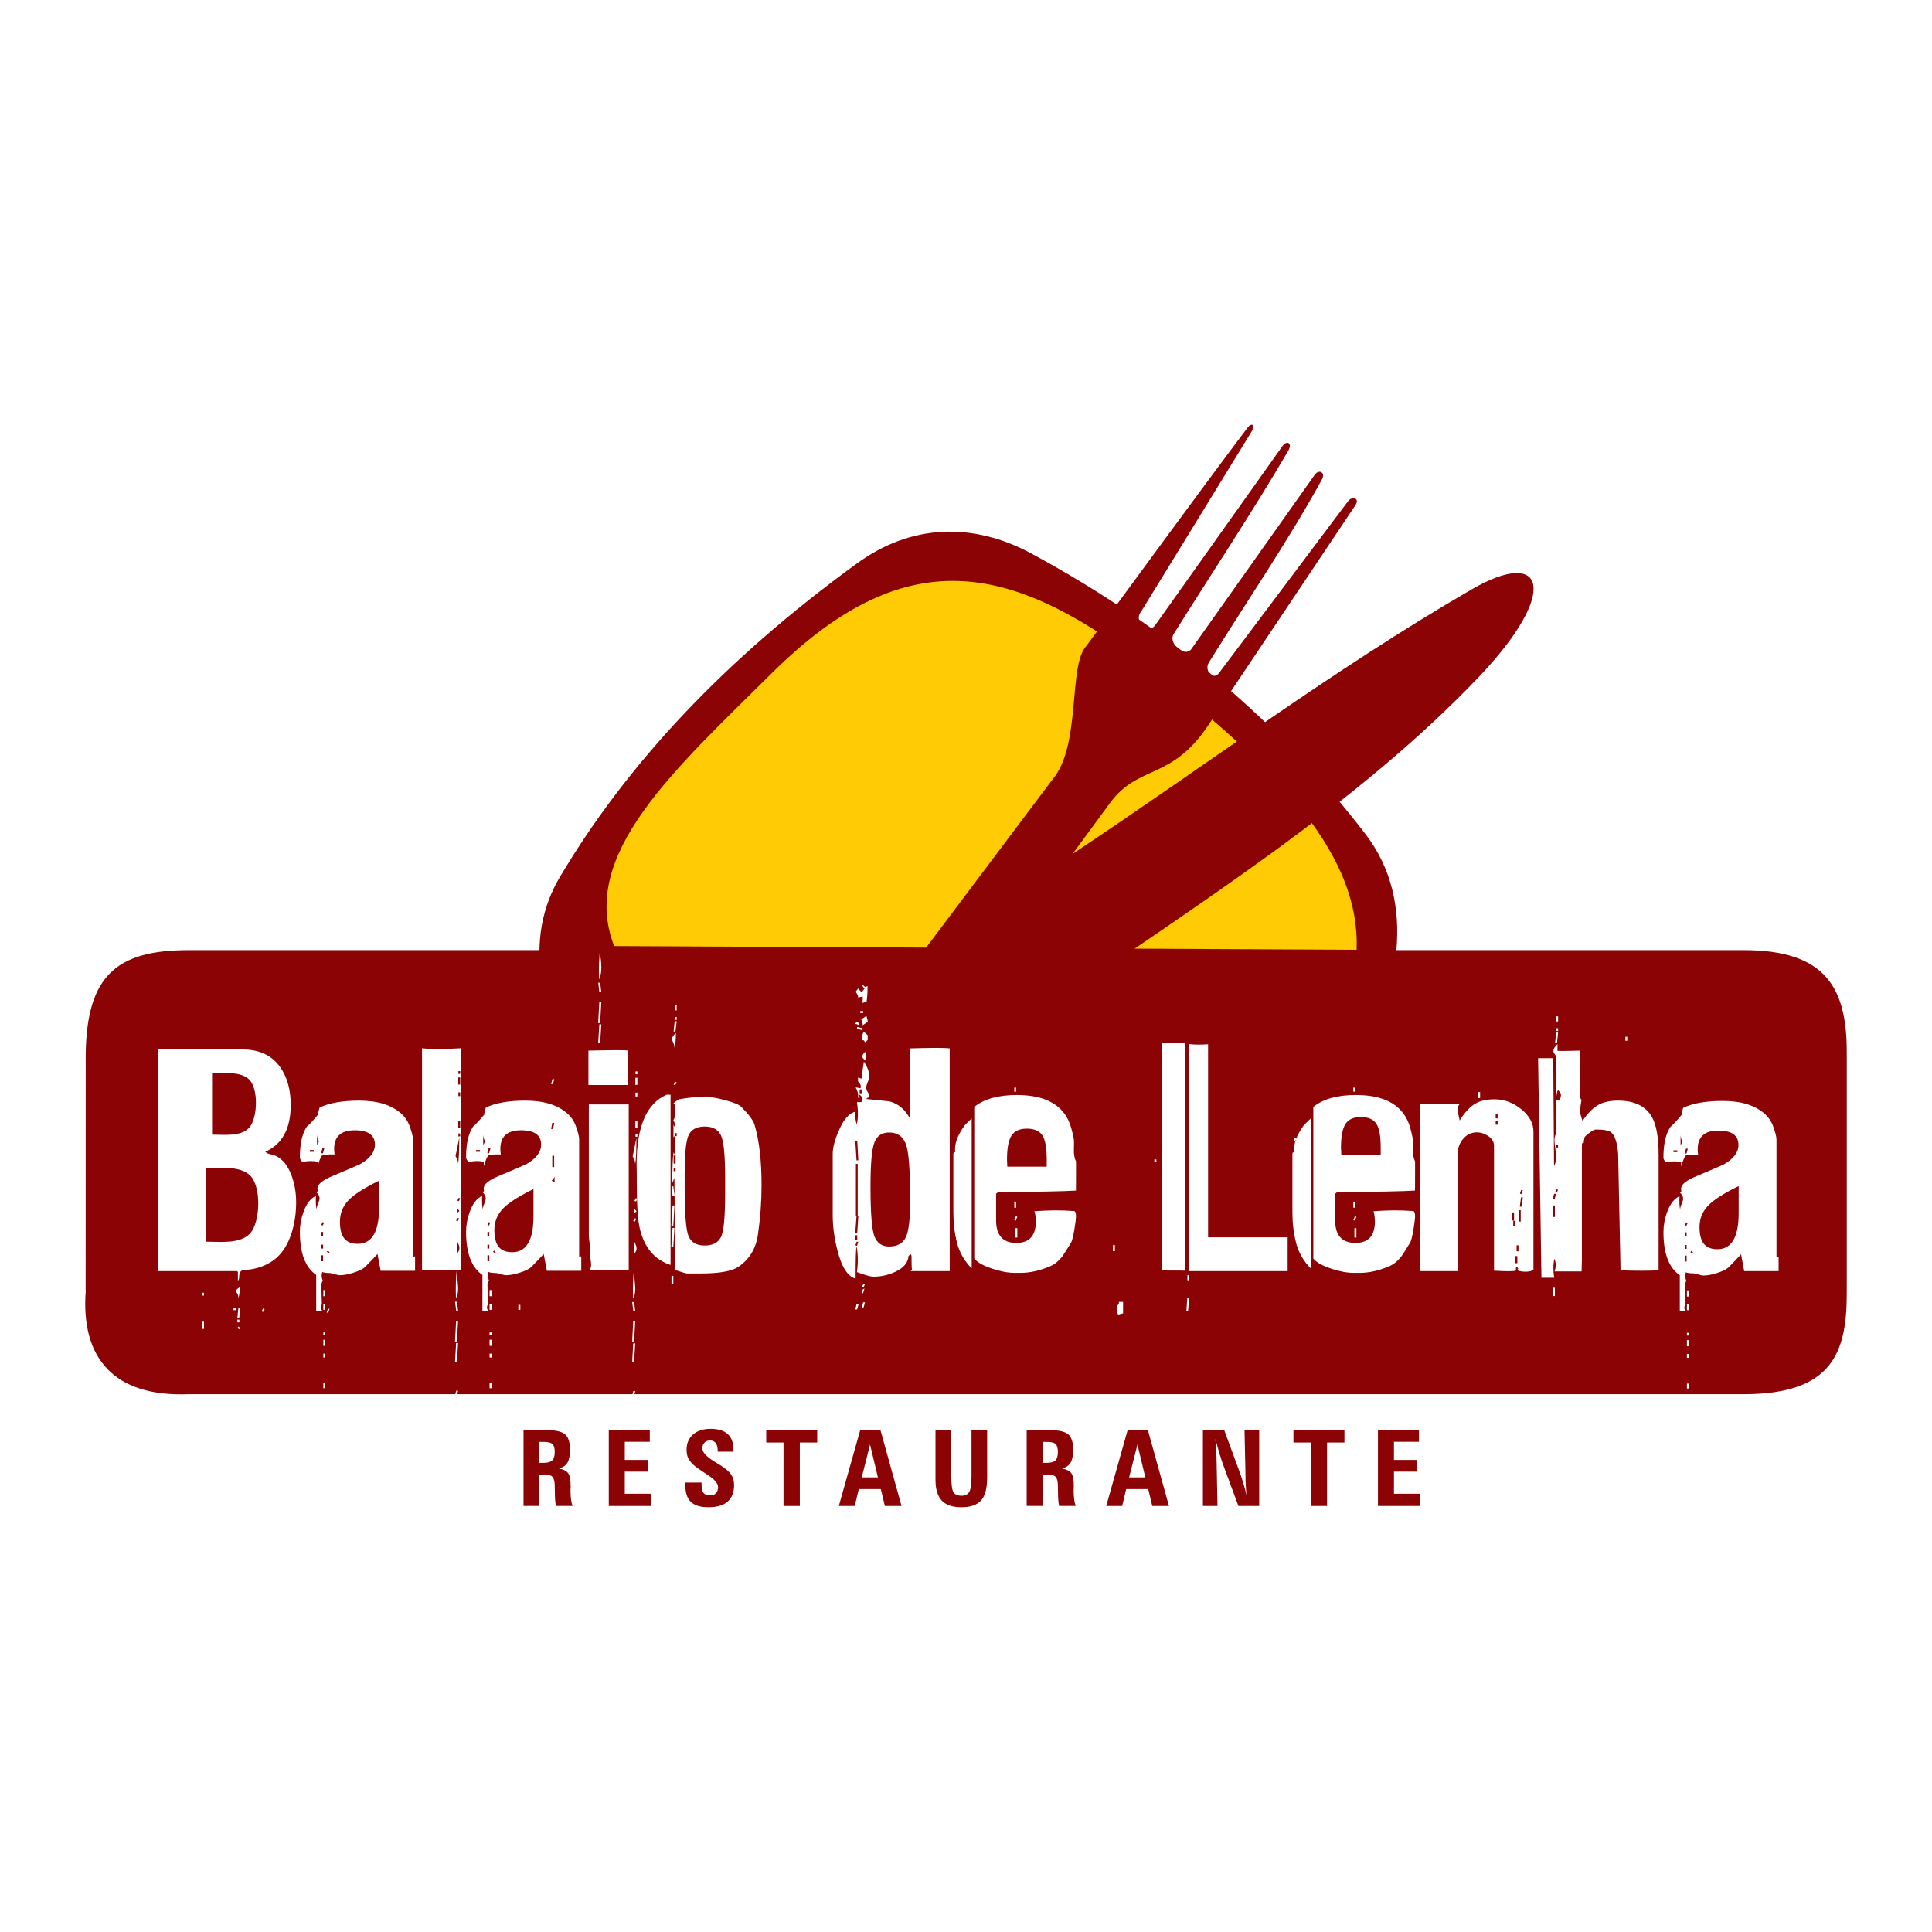 <?xml version="1.0" encoding="utf-8"?>
<!-- Generator: Adobe Illustrator 13.0.0, SVG Export Plug-In . SVG Version: 6.00 Build 14948)  -->
<!DOCTYPE svg PUBLIC "-//W3C//DTD SVG 1.0//EN" "http://www.w3.org/TR/2001/REC-SVG-20010904/DTD/svg10.dtd">
<svg version="1.0" id="Layer_1" xmlns="http://www.w3.org/2000/svg" xmlns:xlink="http://www.w3.org/1999/xlink" x="0px" y="0px"
	 width="192.756px" height="192.756px" viewBox="0 0 192.756 192.756" enable-background="new 0 0 192.756 192.756"
	 xml:space="preserve">
<g>
	<polygon fill-rule="evenodd" clip-rule="evenodd" fill="#FFFFFF" points="0,0 192.756,0 192.756,192.756 0,192.756 0,0 	"/>
	<path fill-rule="evenodd" clip-rule="evenodd" fill="#8B0304" d="M18.825,94.794h34.996c0.042-2.529,0.666-4.976,2.031-7.279
		c6.573-11.092,16.252-21.577,29.681-31.328c5.374-3.902,11.543-4.125,17.422-0.935c13.936,7.56,24.852,16.984,33.268,27.952
		c2.619,3.415,3.465,7.379,3.096,11.589h34.66c8.16,0.003,10.303,3.738,10.273,10.287v23.732
		c0.029,5.945-1.254,10.293-10.287,10.286h0.002H18.837h0.001c-7.448,0.299-10.785-3.572-10.286-10.286l-0.008,0.064l0.008-23.797
		C8.684,97.276,11.697,94.798,18.825,94.794L18.825,94.794z"/>
	<path fill-rule="evenodd" clip-rule="evenodd" fill="#FFCB05" d="M61.274,94.389c24.691,0.122,49.382,0.245,74.073,0.368
		c0.359-9.205-7.277-17.589-20.115-27.615C101.49,56.408,90.82,53.465,77.019,67.146C67.148,76.93,57.747,85.308,61.274,94.389
		L61.274,94.389z"/>
	<path fill-rule="evenodd" clip-rule="evenodd" fill="#8B0304" d="M54.48,142.678c0.929,0,1.558,0.14,1.891,0.421
		c0.331,0.279,0.498,0.789,0.498,1.524c0,0.582-0.084,1.017-0.254,1.304s-0.452,0.482-0.85,0.58c0.453,0.093,0.761,0.252,0.923,0.48
		c0.165,0.229,0.247,0.668,0.247,1.317c0,0.041-0.001,0.104-0.007,0.188c-0.005,0.087-0.008,0.15-0.008,0.192
		c0,0.345,0.017,0.641,0.048,0.89c0.034,0.248,0.085,0.473,0.153,0.675h-1.649c-0.072-0.247-0.11-0.747-0.117-1.499
		c-0.004-0.258-0.007-0.455-0.011-0.596c-0.011-0.377-0.081-0.641-0.21-0.795c-0.131-0.154-0.349-0.231-0.654-0.231h-0.662v3.121
		h-1.586v-7.572H54.48L54.48,142.678z M53.818,145.948h0.391c0.424,0,0.72-0.081,0.887-0.242c0.167-0.16,0.249-0.441,0.249-0.842
		c0-0.387-0.075-0.649-0.226-0.791c-0.151-0.143-0.444-0.214-0.88-0.214h-0.42V145.948L53.818,145.948z M60.738,150.25v-7.572h4.092
		v1.171h-2.496v1.807h2.296v1.165h-2.296v2.208h2.589v1.222H60.738L60.738,150.25z M68.382,147.915h1.612v0.199
		c0,0.391,0.067,0.668,0.198,0.834s0.35,0.248,0.659,0.248c0.244,0,0.435-0.072,0.577-0.223c0.142-0.148,0.213-0.352,0.213-0.607
		c0-0.359-0.336-0.759-1.007-1.197l-0.096-0.061c-0.353-0.23-0.635-0.418-0.845-0.564c-0.21-0.147-0.366-0.27-0.47-0.365
		c-0.277-0.254-0.468-0.492-0.569-0.716c-0.104-0.226-0.154-0.502-0.154-0.829c0-0.635,0.217-1.139,0.65-1.516
		c0.433-0.377,1.015-0.564,1.748-0.564c0.757,0,1.326,0.175,1.707,0.523c0.382,0.35,0.573,0.868,0.573,1.557v0.199H71.61v-0.04
		c0-0.357-0.065-0.625-0.192-0.805c-0.128-0.181-0.321-0.27-0.577-0.27c-0.233,0-0.418,0.069-0.557,0.21
		c-0.139,0.141-0.208,0.332-0.208,0.57c0,0.408,0.438,0.872,1.314,1.393c0.226,0.137,0.401,0.244,0.524,0.322
		c0.497,0.316,0.841,0.617,1.036,0.906c0.193,0.289,0.289,0.635,0.289,1.035c0,0.735-0.216,1.291-0.646,1.664
		c-0.431,0.373-1.069,0.559-1.915,0.559c-0.794,0-1.376-0.178-1.747-0.531c-0.372-0.354-0.558-0.908-0.558-1.666
		c0-0.026,0.002-0.07,0.005-0.128S68.382,147.949,68.382,147.915L68.382,147.915z M78.171,150.25v-6.329h-1.725v-1.243h5.087v1.243
		h-1.734v6.329H78.171L78.171,150.25z M85.975,147.4h1.615l-0.785-3.28L85.975,147.4L85.975,147.4z M88.284,150.25l-0.405-1.685
		h-2.198l-0.402,1.685h-1.59l2.136-7.572h2.017l2.104,7.572H88.284L88.284,150.25z M98.488,142.678v4.743
		c0,1.061-0.199,1.82-0.601,2.273c-0.399,0.456-1.058,0.684-1.975,0.684c-0.884,0-1.534-0.223-1.953-0.668
		c-0.417-0.445-0.625-1.134-0.625-2.067v-4.965h1.575v4.553c0,0.868,0.074,1.416,0.221,1.649c0.148,0.232,0.414,0.349,0.801,0.349
		c0.374,0,0.632-0.13,0.778-0.391c0.146-0.26,0.218-0.796,0.218-1.607v-4.553H98.488L98.488,142.678z M104.68,142.678
		c0.93,0,1.557,0.14,1.891,0.421c0.332,0.279,0.498,0.789,0.498,1.524c0,0.582-0.084,1.017-0.254,1.304s-0.453,0.482-0.85,0.58
		c0.451,0.093,0.76,0.252,0.924,0.48s0.246,0.668,0.246,1.317c0,0.041-0.002,0.104-0.008,0.188c-0.004,0.087-0.008,0.15-0.008,0.192
		c0,0.345,0.018,0.641,0.049,0.89c0.033,0.248,0.084,0.473,0.152,0.675h-1.648c-0.072-0.247-0.111-0.747-0.117-1.499
		c-0.004-0.258-0.008-0.455-0.012-0.596c-0.01-0.377-0.08-0.641-0.209-0.795c-0.133-0.154-0.35-0.231-0.654-0.231h-0.662v3.121
		h-1.586v-7.572H104.68L104.68,142.678z M104.018,145.948h0.391c0.424,0,0.721-0.081,0.887-0.242
		c0.166-0.16,0.248-0.441,0.248-0.842c0-0.387-0.074-0.649-0.225-0.791c-0.15-0.143-0.443-0.214-0.881-0.214h-0.42V145.948
		L104.018,145.948z M112.652,147.4h1.617l-0.785-3.28L112.652,147.4L112.652,147.4z M114.963,150.25l-0.404-1.685h-2.197
		l-0.402,1.685h-1.592l2.137-7.572h2.018l2.105,7.572H114.963L114.963,150.25z M120.014,150.25v-7.572h2.125l1.447,3.933
		c0.17,0.459,0.324,0.906,0.455,1.343s0.242,0.865,0.336,1.286c-0.037-0.326-0.066-0.668-0.088-1.029
		c-0.02-0.362-0.029-0.752-0.029-1.168l-0.094-4.364h1.465v7.572h-2.076l-1.533-4.143c-0.113-0.312-0.234-0.686-0.363-1.12
		c-0.133-0.435-0.266-0.913-0.402-1.437c0.037,0.478,0.066,0.9,0.088,1.263c0.02,0.363,0.031,0.67,0.035,0.924l0.088,4.513H120.014
		L120.014,150.25z M130.773,150.25v-6.329h-1.725v-1.243h5.088v1.243H132.4v6.329H130.773L130.773,150.25z M137.479,150.25v-7.572
		h4.092v1.171h-2.496v1.807h2.297v1.165h-2.297v2.208h2.588v1.222H137.479L137.479,150.25z"/>
	<path fill-rule="evenodd" clip-rule="evenodd" fill="#8B0304" d="M76.677,109.236c11.772-6.206,18.066-16.746,30.145-23.917
		c13.338-8.84,26.168-18.502,40.014-26.521c7.336-4.247,8.811,0.237,0.693,8.755c-12.211,12.817-28.201,22.756-44.195,33.856
		c-4.316,2.996-9.664,5.719-15.97,7.553c-2.221,1.756-4.441,3.512-6.663,5.268C80.701,114.229,76.863,109.458,76.677,109.236
		L76.677,109.236z"/>
	<path fill-rule="evenodd" clip-rule="evenodd" fill="#8B0304" d="M88.435,99.817c5.525-7.352,11.051-14.703,16.577-22.055
		c2.891-3.388,1.525-11.343,3.375-13.321c5.365-7.265,10.668-14.578,16.1-21.795c0.371-0.494,0.795-0.256,0.449,0.306l-7.18,11.702
		c-1.299,2.114-2.596,4.23-3.895,6.344c-0.873,1.094,0.797,2.299,1.408,1.352l12.666-17.821c0.479-0.673,1.029-0.301,0.6,0.433
		c-3.646,6.234-7.658,12.248-11.488,18.372c-0.416,0.926,1.117,2.254,1.789,1.456l12.328-17.411c0.432-0.608,1.123-0.26,0.715,0.48
		c-3.451,6.271-7.523,12.178-11.285,18.267c-0.469,0.803,0.471,1.795,1.033,1.013l12.902-17.177c0.32-0.425,1.221-0.337,0.676,0.478
		l-14.691,21.968c-3.658,5.469-6.926,3.842-9.766,7.704c-2.877,3.915-11.51,15.659-17.266,23.487
		C91.8,102.339,90.118,101.077,88.435,99.817L88.435,99.817z"/>
	<path fill-rule="evenodd" clip-rule="evenodd" fill="#FFFFFF" d="M29.548,119.977c0,0.784-0.083,1.552-0.253,2.311
		c-0.408,1.743-1.172,2.958-2.303,3.646c-0.774,0.472-1.663,0.733-2.659,0.778c-0.315,0.02-0.47,0.246-0.47,0.678
		c0,0.176-0.041,0.311-0.124,0.396v-0.898l-0.103-0.07h-7.869v-22.114h8.441c1.704,0,2.969,0.613,3.8,1.839
		c0.661,0.969,0.997,2.205,0.997,3.706c0,2.366-0.847,3.917-2.54,4.666c0.129,0.115,0.289,0.196,0.479,0.236
		c0.939,0.165,1.637,0.834,2.091,1.999C29.378,118.003,29.548,118.942,29.548,119.977L29.548,119.977z M26.404,130.614l-0.15,0.276
		l-0.155-0.056l0.139-0.281L26.404,130.614L26.404,130.614z M23.926,128.45c0,0.451-0.057,0.833-0.17,1.149
		c0.072-0.245-0.01-0.507-0.243-0.783c0-0.045,0.057-0.12,0.17-0.222C23.792,128.5,23.874,128.45,23.926,128.45L23.926,128.45z
		 M23.982,130.479l-0.119,1.029h-0.181l0.104-1.029H23.982L23.982,130.479z M23.59,130.715h-0.29v-0.191h0.29V130.715L23.59,130.715
		z M23.879,131.935h-0.196v-0.275h0.196V131.935L23.879,131.935z M23.967,132.527l-0.119,0.101l-0.149-0.16l0.104-0.121
		L23.967,132.527L23.967,132.527z M20.353,129.258h-0.181v-0.276h0.181V129.258L20.353,129.258z M20.353,132.583h-0.196v-0.719
		h0.196V132.583L20.353,132.583z M21.157,113.201c1.141,0,2.887,0.225,3.707-0.692c0.854-0.955,0.944-3.89-0.01-4.816
		c-0.847-0.824-2.573-0.613-3.696-0.613V113.201L21.157,113.201z M20.514,123.881c1.37,0,3.465,0.269,4.448-0.833
		c1.023-1.145,1.132-4.665-0.013-5.778c-1.016-0.989-3.087-0.735-4.436-0.735V123.881L20.514,123.881z M32.877,130.584l-0.135,0.412
		l-0.154-0.061l0.14-0.352H32.877L32.877,130.584z M41.412,126.787h-3.433c-0.067-0.382-0.175-0.944-0.315-1.678
		c-0.263,0.297-0.692,0.739-1.286,1.341c-0.222,0.187-0.594,0.362-1.116,0.527c-0.516,0.166-0.975,0.252-1.383,0.252
		c-0.078,0-0.243-0.035-0.496-0.111c-0.253-0.074-0.414-0.109-0.486-0.109c-0.341,0-0.589-0.035-0.743-0.105
		c-0.098,0.266-0.083,0.552,0.046,0.854c-0.01,0-0.062,0.125-0.149,0.371c0.01,0.457,0.031,1.13,0.062,2.014
		c-0.113,0.137-0.139,0.302-0.077,0.488l0.134,0.16h-0.62v-3.591c-1.089-0.743-1.631-2.18-1.631-4.294
		c0-0.668,0.118-1.331,0.361-1.989c0.294-0.823,0.707-1.356,1.239-1.603c-0.026,0.629-0.005,1.085,0.078,1.366
		c-0.021-0.136,0.021-0.326,0.129-0.573c0.104-0.245,0.16-0.426,0.16-0.541c0-0.217-0.114-0.428-0.336-0.633
		c0.031,0,0.088-0.035,0.166-0.105c-0.026-0.091-0.042-0.171-0.042-0.252c0-0.412,0.491-0.823,1.481-1.235
		c1.725-0.723,2.644-1.12,2.768-1.19c0.986-0.557,1.482-1.21,1.482-1.958c0-0.949-0.671-1.427-2.013-1.427
		c-1.368,0-2.055,0.623-2.055,1.868c0,0.166,0.016,0.347,0.047,0.542c-0.243-0.014-0.646-0.004-1.214,0.046
		c-0.18,0.235-0.34,0.612-0.479,1.136v-0.442c-0.434-0.111-0.94-0.105-1.513,0.015c-0.176-0.166-0.258-0.326-0.258-0.473
		c0-1.34,0.232-2.365,0.696-3.059c0.289-0.246,0.661-0.643,1.115-1.194c0.011-0.177,0.062-0.412,0.155-0.703
		c0.965-0.462,2.282-0.694,3.944-0.694c1.859,0,3.269,0.442,4.239,1.326c0.34,0.312,0.599,0.693,0.77,1.131
		c0.243,0.658,0.361,1.12,0.361,1.386v11.652c0,0.091,0.036,0.11,0.109,0.065c0.072-0.045,0.103-0.021,0.103,0.064V126.787
		L41.412,126.787z M31.824,113.81c-0.093-0.04-0.155-0.231-0.196-0.573v1.045c0.01-0.06,0.046-0.146,0.113-0.251
		C31.809,113.92,31.834,113.85,31.824,113.81L31.824,113.81z M32.356,114.573H32.17l-0.134,0.486h0.181L32.356,114.573
		L32.356,114.573z M31.308,114.914v-0.175h-0.393v0.175H31.308L31.308,114.914z M32.34,121.991l-0.154-0.061l-0.135,0.281
		l0.149,0.061L32.34,121.991L32.34,121.991z M32.232,123.302v-0.387h-0.181v0.387H32.232L32.232,123.302z M32.882,124.934
		l-0.166-0.16l-0.108,0.101l0.155,0.16L32.882,124.934L32.882,124.934z M32.232,124.567v-0.387h-0.181v0.387H32.232L32.232,124.567z
		 M32.232,125.833v-0.593h-0.181v0.593H32.232L32.232,125.833z M32.459,129.319h-0.196v-0.604h0.196V129.319L32.459,129.319z
		 M32.459,130.685h-0.196v-0.588h0.196V130.685L32.459,130.685z M32.459,133.216h-0.196v-0.276h0.196V133.216L32.459,133.216z
		 M32.459,134.275h-0.196v-0.603h0.196V134.275L32.459,134.275z M32.459,135.44h-0.196v-0.387h0.196V135.44L32.459,135.44z
		 M32.459,138.499h-0.196v-0.486h0.196V138.499L32.459,138.499z M37.819,117.799c-1.523,0.743-2.554,1.413-3.093,1.999
		c-0.541,0.589-0.811,1.285-0.811,2.09c0,0.758,0.146,1.314,0.434,1.672c0.286,0.355,0.738,0.537,1.353,0.537
		c0.708,0,1.232-0.302,1.585-0.899c0.354-0.599,0.532-1.496,0.532-2.691V117.799L37.819,117.799z M45.915,107.145h-0.181v-0.281
		h0.181V107.145L45.915,107.145z M45.915,108.204h-0.196v-0.708h0.196V108.204L45.915,108.204z M45.915,109.364h-0.181v-0.382h0.181
		V109.364L45.915,109.364z M45.915,112.528h-0.196v-0.708h0.196V112.528L45.915,112.528z M45.915,113.383h-0.181v-0.297h0.181
		V113.383L45.915,113.383z M45.822,113.497c0,1.231-0.036,2.105-0.119,2.637c0-0.215-0.042-0.406-0.129-0.566
		c-0.088-0.161-0.129-0.231-0.129-0.211C45.445,115.366,45.574,114.748,45.822,113.497L45.822,113.497z M45.915,119.565
		l-0.134,0.275l-0.155-0.06l0.139-0.276L45.915,119.565L45.915,119.565z M45.822,120.856c-0.139,0.05-0.217,0.15-0.227,0.296v-0.573
		C45.771,120.716,45.843,120.811,45.822,120.856L45.822,120.856z M45.812,121.563l-0.155,0.297l-0.149-0.075l0.134-0.267
		L45.812,121.563L45.812,121.563z M45.719,124.903c-0.042,0.041-0.083,0.105-0.124,0.206v-1.326c0.01,0.04,0.057,0.142,0.129,0.302
		c0.077,0.166,0.113,0.302,0.113,0.422C45.837,124.644,45.801,124.778,45.719,124.903L45.719,124.903z M45.61,127.274
		c0.031,0.382,0.062,0.764,0.093,1.145c0.021,0.453-0.052,0.824-0.212,1.12c-0.041-1.13-0.005-2.145,0.104-3.048
		C45.605,126.501,45.61,126.763,45.61,127.274L45.61,127.274z M45.704,130.79h-0.181l-0.124-0.914h0.196L45.704,130.79
		L45.704,130.79z M45.704,131.774l-0.119,2.074h-0.186l0.108-2.074H45.704L45.704,131.774z M45.704,133.999l-0.119,1.869h-0.186
		l0.108-1.869H45.704L45.704,133.999z M45.704,138.751l-0.119,0.486h-0.202l0.14-0.486H45.704L45.704,138.751z M46.008,126.757
		h-3.903v-22.174c0.867,0.105,2.168,0.105,3.903,0V126.757L46.008,126.757z M63.588,107.176h-0.181v-0.281h0.181V107.176
		L63.588,107.176z M63.588,108.235h-0.196v-0.708h0.196V108.235L63.588,108.235z M63.588,109.396h-0.181v-0.381h0.181V109.396
		L63.588,109.396z M63.588,112.56h-0.196v-0.708h0.196V112.56L63.588,112.56z M63.588,113.413h-0.181v-0.295h0.181V113.413
		L63.588,113.413z M63.495,113.529c0,1.23-0.036,2.104-0.119,2.637c0-0.216-0.042-0.407-0.129-0.567
		c-0.087-0.161-0.129-0.231-0.129-0.211C63.118,115.397,63.247,114.78,63.495,113.529L63.495,113.529z M63.588,119.597l-0.134,0.275
		l-0.155-0.06l0.14-0.276L63.588,119.597L63.588,119.597z M63.495,120.888c-0.139,0.05-0.217,0.15-0.227,0.296v-0.573
		C63.443,120.747,63.516,120.842,63.495,120.888L63.495,120.888z M63.485,121.595l-0.155,0.297l-0.15-0.075l0.134-0.266
		L63.485,121.595L63.485,121.595z M63.392,124.935c-0.042,0.041-0.083,0.105-0.124,0.207v-1.326c0.01,0.04,0.057,0.141,0.129,0.301
		c0.077,0.166,0.113,0.302,0.113,0.423C63.51,124.674,63.474,124.81,63.392,124.935L63.392,124.935z M63.283,127.306
		c0.031,0.382,0.062,0.764,0.093,1.145c0.021,0.453-0.052,0.824-0.212,1.121c-0.041-1.131-0.005-2.145,0.104-3.049
		C63.278,126.532,63.283,126.794,63.283,127.306L63.283,127.306z M63.376,130.821h-0.181l-0.124-0.914h0.196L63.376,130.821
		L63.376,130.821z M63.376,131.806l-0.119,2.074h-0.186l0.108-2.074H63.376L63.376,131.806z M63.376,134.03l-0.119,1.869h-0.186
		l0.108-1.869H63.376L63.376,134.03z M63.376,138.782l-0.119,0.487h-0.201l0.139-0.487H63.376L63.376,138.782z M67.512,100.803
		H67.31v-0.497h0.202V100.803L67.512,100.803z M67.512,101.762H67.31v-0.296h0.202V101.762L67.512,101.762z M67.512,101.893
		l-0.124,1.028h-0.18l0.103-1.028H67.512L67.512,101.893z M67.434,103.058c0,0.628-0.046,1.12-0.134,1.481
		c0-0.216-0.092-0.481-0.273-0.809C67.027,103.534,67.161,103.309,67.434,103.058L67.434,103.058z M67.512,107.984l-0.155,0.281
		l-0.149-0.06l0.134-0.281L67.512,107.984L67.512,107.984z M75.979,118.24c0,1.638-0.119,3.285-0.362,4.942
		c-0.201,1.396-0.851,2.466-1.951,3.209c-0.656,0.442-1.905,0.663-3.753,0.663h-1.389c-0.072,0-0.454-0.116-1.151-0.342
		l-0.088-9.222c-0.031,0.106-0.104,0.287-0.212,0.543c0-1.4,0.037-2.431,0.119-3.088c0,0.074,0.03,0.15,0.093,0.221
		c0.108-0.618,0.113-1.221,0.015-1.813c-0.072,0.04-0.108,0.095-0.108,0.166v-1.387c0,0.11,0.036,0.196,0.108,0.267
		c0.078-0.136,0.037-0.357-0.124-0.663c0.124-0.091,0.165-0.307,0.134-0.663c0-0.03,0.016-0.135,0.047-0.321
		s0.036-0.326,0.016-0.411c-0.031-0.141-0.104-0.207-0.227-0.207c0.124-0.141,0.32-0.291,0.588-0.457
		c0.919-0.166,1.812-0.25,2.68-0.25c0.434,0,1.063,0.109,1.89,0.326c0.888,0.23,1.445,0.461,1.667,0.688
		c0.754,0.769,1.193,1.361,1.311,1.783C75.747,113.78,75.979,115.79,75.979,118.24L75.979,118.24z M67.3,119.284h-0.202
		l-0.103-0.928h0.181L67.3,119.284L67.3,119.284z M66.902,126.2c-1.59-0.512-2.617-1.717-3.067-3.62
		c-0.201-0.845-0.305-2.396-0.305-4.661c0-0.16,0-0.428,0-0.813c-0.01-0.392-0.015-0.698-0.015-0.925
		c0-3.797,1.001-6.117,3.01-6.961h0.377V126.2L66.902,126.2z M67.285,120.27l-0.108,2.089H66.98l0.118-2.089H67.285L67.285,120.27z
		 M67.285,122.509l-0.108,1.885H66.98l0.118-1.885H67.285L67.285,122.509z M67.176,128.099h-0.181v-0.809h0.181V128.099
		L67.176,128.099z M67.512,113.339v-0.291H67.31v0.291H67.512L67.512,113.339z M67.403,116.091v-0.809h-0.196v0.809H67.403
		L67.403,116.091z M67.403,116.844v-0.281h-0.196v0.281H67.403L67.403,116.844z M68.309,118.143v0.397
		c0,2.642,0.134,4.254,0.408,4.842c0.274,0.587,0.795,0.883,1.575,0.883c0.806,0,1.348-0.275,1.632-0.833
		c0.284-0.553,0.423-1.989,0.423-4.314v-0.693v-0.969c0-2.23-0.145-3.626-0.429-4.204c-0.289-0.572-0.821-0.858-1.595-0.858
		c-0.77,0-1.296,0.261-1.585,0.788c-0.283,0.522-0.428,1.788-0.428,3.787V118.143L68.309,118.143z M57.994,126.787h-3.433
		c-0.067-0.382-0.176-0.944-0.315-1.678c-0.263,0.297-0.692,0.739-1.286,1.341c-0.222,0.187-0.593,0.362-1.115,0.527
		c-0.516,0.166-0.976,0.252-1.383,0.252c-0.078,0-0.243-0.035-0.496-0.111c-0.253-0.074-0.414-0.109-0.485-0.109
		c-0.341,0-0.589-0.035-0.744-0.105c-0.098,0.266-0.083,0.552,0.047,0.854c-0.011,0-0.062,0.125-0.15,0.371
		c0.01,0.457,0.031,1.13,0.062,2.014c-0.113,0.137-0.139,0.302-0.078,0.488l0.135,0.16h-0.62v-3.591
		c-1.089-0.743-1.631-2.18-1.631-4.294c0-0.668,0.119-1.331,0.361-1.989c0.294-0.823,0.707-1.356,1.239-1.603
		c-0.026,0.629-0.005,1.085,0.077,1.366c-0.021-0.136,0.021-0.326,0.129-0.573c0.104-0.245,0.16-0.426,0.16-0.541
		c0-0.217-0.114-0.428-0.336-0.633c0.031,0,0.088-0.035,0.166-0.105c-0.025-0.091-0.042-0.171-0.042-0.252
		c0-0.412,0.491-0.823,1.482-1.235c1.725-0.723,2.644-1.12,2.768-1.19c0.986-0.557,1.482-1.21,1.482-1.958
		c0-0.949-0.671-1.427-2.014-1.427c-1.368,0-2.055,0.623-2.055,1.868c0,0.166,0.016,0.347,0.047,0.542
		c-0.243-0.014-0.646-0.004-1.213,0.046c-0.181,0.235-0.341,0.612-0.48,1.136v-0.442c-0.434-0.111-0.94-0.105-1.513,0.015
		c-0.176-0.166-0.258-0.326-0.258-0.473c0-1.34,0.232-2.365,0.696-3.059c0.29-0.246,0.661-0.643,1.115-1.194
		c0.011-0.177,0.062-0.412,0.155-0.703c0.965-0.462,2.282-0.694,3.944-0.694c1.859,0,3.269,0.442,4.239,1.326
		c0.34,0.312,0.599,0.693,0.769,1.131c0.243,0.658,0.361,1.12,0.361,1.386v11.652c0,0.091,0.037,0.11,0.109,0.065
		c0.072-0.045,0.103-0.021,0.103,0.064V126.787L57.994,126.787z M55.299,107.671l-0.135,0.488h-0.18l0.134-0.488H55.299
		L55.299,107.671z M55.299,112.032l-0.119,0.602h-0.196l0.119-0.602H55.299L55.299,112.032z M55.289,116.44h-0.186v-1.129h0.186
		V116.44L55.289,116.44z M55.33,117.942c-0.056-0.01-0.154-0.055-0.284-0.145c0.17-0.176,0.264-0.322,0.284-0.428V117.942
		L55.33,117.942z M51.913,130.685h-0.197v-0.497h0.197V130.685L51.913,130.685z M48.406,113.81c-0.093-0.04-0.155-0.231-0.196-0.573
		v1.045c0.01-0.06,0.046-0.146,0.114-0.251C48.391,113.92,48.417,113.85,48.406,113.81L48.406,113.81z M48.938,114.573h-0.186
		l-0.135,0.486h0.181L48.938,114.573L48.938,114.573z M47.89,114.914v-0.175h-0.392v0.175H47.89L47.89,114.914z M48.922,121.991
		l-0.154-0.061l-0.135,0.281l0.15,0.061L48.922,121.991L48.922,121.991z M48.814,123.302v-0.387h-0.181v0.387H48.814L48.814,123.302
		z M49.464,124.934l-0.165-0.16l-0.108,0.101l0.155,0.16L49.464,124.934L49.464,124.934z M48.814,124.567v-0.387h-0.181v0.387
		H48.814L48.814,124.567z M48.814,125.833v-0.593h-0.181v0.593H48.814L48.814,125.833z M49.041,129.319h-0.196v-0.604h0.196V129.319
		L49.041,129.319z M49.041,130.685h-0.196v-0.588h0.196V130.685L49.041,130.685z M49.041,133.216h-0.196v-0.276h0.196V133.216
		L49.041,133.216z M49.041,134.275h-0.196v-0.603h0.196V134.275L49.041,134.275z M49.041,135.44h-0.196v-0.387h0.196V135.44
		L49.041,135.44z M49.041,138.499h-0.196v-0.486h0.196V138.499L49.041,138.499z M53.225,118.635
		c-1.523,0.743-2.556,1.411-3.092,1.999c-0.542,0.588-0.811,1.286-0.811,2.09c0,0.758,0.144,1.315,0.433,1.672
		c0.284,0.357,0.739,0.537,1.354,0.537c0.707,0,1.233-0.301,1.585-0.898c0.356-0.598,0.531-1.497,0.531-2.692V118.635
		L53.225,118.635z M59.9,95.419c0.165,1.019,0.119,1.787-0.134,2.295c-0.031-1.155,0.005-2.185,0.109-3.089
		C59.875,94.821,59.885,95.087,59.9,95.419L59.9,95.419z M59.993,98.979h-0.196l-0.108-0.93h0.186L59.993,98.979L59.993,98.979z
		 M59.993,99.964l-0.119,2.104h-0.196l0.119-2.104H59.993L59.993,99.964z M59.993,102.204l-0.119,1.883h-0.196l0.119-1.883H59.993
		L59.993,102.204z M62.672,108.251c-0.01,0-1.332,0-3.965,0v-3.431c2.453-0.06,3.774-0.06,3.965,0V108.251L62.672,108.251z
		 M62.729,126.743h-3.98c0.124-0.08,0.196-0.216,0.217-0.412c0.021-0.135,0.01-0.331-0.031-0.588
		c-0.041-0.256-0.062-0.416-0.062-0.486v-0.748c0-0.102-0.021-0.297-0.062-0.598c-0.042-0.297-0.062-0.492-0.062-0.583v-13.139
		c0.01,0,1.337,0,3.98,0V126.743L62.729,126.743z M86.555,98.377c0,0.698-0.031,1.22-0.104,1.571c-0.041,0-0.108,0.021-0.206,0.056
		c-0.093,0.03-0.16,0.05-0.202,0.05c0.042-0.326,0.046-0.537,0.016-0.633l-0.455,0.101c0.042-0.125-0.036-0.312-0.227-0.558
		c0-0.029,0.041-0.09,0.119-0.186c0.083-0.09,0.124-0.15,0.124-0.181c-0.041,0,0.078,0.136,0.361,0.412
		c0.052-0.091,0.14-0.216,0.274-0.382c-0.145-0.131-0.212-0.246-0.212-0.356c0.051,0,0.139,0.07,0.273,0.206L86.555,98.377
		L86.555,98.377z M86.116,101.069h-0.284v-0.191h0.284V101.069L86.116,101.069z M86.571,101.952
		c-0.129,0.076-0.294,0.191-0.496,0.337c0-0.206-0.052-0.401-0.155-0.588c0.145-0.08,0.315-0.195,0.516-0.351
		c0,0.02,0.021,0.09,0.067,0.221C86.55,101.696,86.571,101.822,86.571,101.952L86.571,101.952z M85.683,102.289
		c-0.103-0.085-0.238-0.13-0.414-0.13c0.114-0.121,0.202-0.176,0.274-0.176C85.636,101.983,85.683,102.083,85.683,102.289
		L85.683,102.289z M86.013,102.776l-0.501-0.131v-0.181l0.501,0.12V102.776L86.013,102.776z M86.571,103.761
		c-0.15,0.146-0.248,0.221-0.3,0.221c0-0.136-0.077-0.205-0.227-0.205v-0.352c-0.01-0.166,0.037-0.332,0.134-0.488
		c0.104,0.081,0.232,0.196,0.393,0.352V103.761L86.571,103.761z M86.317,105.805c-0.196-0.186-0.289-0.306-0.289-0.366
		c0-0.146,0.087-0.307,0.273-0.487C86.462,105.102,86.467,105.384,86.317,105.805L86.317,105.805z M94.754,126.818h-3.904
		c0.134-0.091,0.176-0.16,0.125-0.222c-0.021-0.125-0.031-0.521-0.031-1.189c0-0.13-0.026-0.216-0.078-0.266
		c-0.046,0-0.124,0.06-0.227,0.176c-0.036,0.658-0.48,1.185-1.327,1.576c-0.687,0.322-1.414,0.482-2.179,0.482
		c-0.263,0-0.805-0.15-1.636-0.457c0.124-0.949,0.113-1.793-0.031-2.525c-0.068,0.045-0.104,1.104-0.104,3.174
		c-0.785-0.206-1.395-1.15-1.817-2.838c-0.31-1.216-0.465-2.381-0.465-3.486v-6.137c0-0.598,0.201-1.366,0.604-2.295
		c0.486-1.141,1.043-1.773,1.679-1.898c-0.062,0.472-0.021,0.894,0.118,1.266c0.145-0.618,0.15-1.361,0.016-2.221h0.439
		c0-0.01,0.021-0.06,0.057-0.15c0.031-0.086,0.051-0.195,0.051-0.321l-0.289-0.282c-0.072,0.071-0.052,0.162,0.062,0.282
		l-0.196,0.06c0.021-0.411-0.062-0.752-0.242-1.019c0-0.036,0.051-0.04,0.149-0.015c0.15,0.039,0.258,0.06,0.32,0.06
		c0.088-0.216,0.01-0.442-0.243-0.678v-0.382c0.042,0,0.098,0.02,0.176,0.05c0.072,0.035,0.129,0.056,0.17,0.056
		c0.042-0.412,0.124-0.984,0.243-1.708c0.351,0.548,0.531,1.021,0.531,1.411c0,0.186-0.051,0.402-0.154,0.644
		c-0.098,0.235-0.15,0.411-0.15,0.522c0,0.176,0.072,0.366,0.211,0.572c0.062,0.075,0.078,0.221,0.047,0.427
		c-0.15,0.04-0.228,0.091-0.228,0.161c0.764,0.08,1.529,0.155,2.282,0.235c0.868,0.226,1.544,0.778,2.029,1.663V104.6
		c2.168-0.07,3.5-0.07,3.991,0V126.818L94.754,126.818z M86.287,128.159l-0.14,0.276l-0.149-0.055l0.134-0.267L86.287,128.159
		L86.287,128.159z M86.24,128.557c0,0.04-0.026,0.126-0.067,0.256c-0.046,0.13-0.067,0.216-0.067,0.257
		c-0.021-0.051-0.083-0.137-0.186-0.268C86.095,128.637,86.199,128.557,86.24,128.557L86.24,128.557z M86.302,129.938l-0.14,0.503
		h-0.181l0.134-0.503H86.302L86.302,129.938z M85.652,130.144l-0.14,0.502h-0.181l0.124-0.502H85.652L85.652,130.144z
		 M85.966,109.074v-0.382H85.77v0.382H85.966L85.966,109.074z M85.636,115.769l-0.108-1.973h-0.196l0.124,1.973H85.636
		L85.636,115.769z M85.574,121.3v-5.18h-0.181v5.18H85.574L85.574,121.3z M85.636,121.329h-0.181l-0.124,1.662h0.196L85.636,121.329
		L85.636,121.329z M85.528,123.745v-0.502h-0.196v0.502H85.528L85.528,123.745z M85.636,123.89h-0.17l-0.119,0.353l0.15,0.06
		L85.636,123.89L85.636,123.89z M86.85,118.387c0,2.631,0.129,4.283,0.392,4.962c0.264,0.678,0.754,1.015,1.466,1.015
		c0.811,0,1.358-0.302,1.658-0.905c0.299-0.602,0.444-1.843,0.444-3.716c0-3.013-0.145-4.892-0.444-5.636
		c-0.3-0.748-0.847-1.119-1.658-1.119c-0.702,0-1.192,0.32-1.456,0.964C86.984,114.595,86.85,116.071,86.85,118.387L86.85,118.387z
		 M101.379,108.913h-0.182v-0.4h0.182V108.913L101.379,108.913z M107.354,121.359c0,0.195-0.053,0.607-0.15,1.235
		c-0.125,0.738-0.232,1.19-0.336,1.371c-0.434,0.703-0.713,1.15-0.848,1.336c-0.371,0.492-0.773,0.828-1.207,1.015
		c-1.039,0.452-2.039,0.678-2.994,0.678h-0.58c-0.654,0-1.393-0.136-2.219-0.411c-0.889-0.287-1.493-0.623-1.818-1.016V110.44
		c0.97-0.793,2.386-1.19,4.25-1.19c2.994,0,4.801,1.091,5.416,3.265c0.094,0.316,0.176,0.678,0.258,1.09
		c0.031,0.156,0.037,0.533,0.016,1.135c-0.01,0.467,0.062,0.844,0.213,1.131c0,2.149-0.006,3.119-0.016,2.912
		c-1.09,0.07-3.682,0.126-7.775,0.166c-0.031,0.021-0.088,0.07-0.182,0.146v2.646c0,1.512,0.672,2.265,2.014,2.265
		c1.301,0,1.951-0.713,1.951-2.145c0-0.366-0.047-0.703-0.139-1.015c1.414-0.11,2.746-0.115,3.996-0.016
		C107.301,120.897,107.354,121.073,107.354,121.359L107.354,121.359z M101.379,120.49h-0.182v-0.603h0.182V120.49L101.379,120.49z
		 M101.498,121.374l-0.145,0.412l-0.156-0.061l0.141-0.352H101.498L101.498,121.374z M101.498,123.464h-0.197v-0.929h0.197V123.464
		L101.498,123.464z M96.944,126.552c-0.733-0.752-1.224-1.611-1.466-2.57c-0.243-0.965-0.361-1.965-0.361-3.004v-5.826
		c0-0.1,0.026-0.16,0.083-0.176c0.057-0.02,0.088-0.04,0.098-0.061c-0.093-0.763,0.227-1.643,0.95-2.637
		c0.031-0.045,0.263-0.275,0.697-0.688V126.552L96.944,126.552z M100.498,116.401h3.934v-0.723c0-1.165-0.145-1.969-0.439-2.41
		c-0.293-0.442-0.805-0.663-1.543-0.663c-0.717,0-1.223,0.226-1.527,0.683c-0.301,0.457-0.455,1.256-0.455,2.391
		C100.488,116.005,100.498,116.247,100.498,116.401L100.498,116.401z M111.234,124.83h-0.195v-0.603h0.195V124.83L111.234,124.83z
		 M112.049,131.042c-0.029,0-0.113,0.016-0.246,0.056c-0.135,0.04-0.223,0.06-0.248,0.06c-0.094-0.154-0.129-0.456-0.109-0.898
		c0.135-0.055,0.197-0.181,0.197-0.366h0.406C112.049,129.902,112.049,130.284,112.049,131.042L112.049,131.042z M129.307,113.825
		h-0.182v-0.296h0.182V113.825L129.307,113.825z M135.209,108.913h-0.182v-0.4h0.182V108.913L135.209,108.913z M141.182,121.359
		c0,0.195-0.053,0.607-0.15,1.235c-0.123,0.738-0.232,1.19-0.336,1.371c-0.434,0.703-0.711,1.15-0.846,1.336
		c-0.373,0.492-0.775,0.828-1.209,1.015c-1.037,0.452-2.039,0.678-2.994,0.678h-0.578c-0.656,0-1.395-0.136-2.221-0.411
		c-0.887-0.287-1.492-0.623-1.816-1.016V110.44c0.971-0.793,2.385-1.19,4.248-1.19c2.996,0,4.803,1.091,5.416,3.265
		c0.094,0.316,0.176,0.678,0.258,1.09c0.031,0.156,0.037,0.533,0.018,1.135c-0.012,0.467,0.061,0.844,0.211,1.131
		c0,2.149-0.006,3.119-0.016,2.912c-1.09,0.07-3.682,0.126-7.775,0.166c-0.031,0.021-0.088,0.07-0.182,0.146v2.646
		c0,1.512,0.672,2.265,2.014,2.265c1.301,0,1.951-0.713,1.951-2.145c0-0.366-0.045-0.703-0.139-1.015
		c1.416-0.11,2.746-0.115,3.996-0.016C141.129,120.897,141.182,121.073,141.182,121.359L141.182,121.359z M135.209,120.49h-0.182
		v-0.603h0.182V120.49L135.209,120.49z M135.326,121.374l-0.145,0.412l-0.154-0.061l0.139-0.352H135.326L135.326,121.374z
		 M135.326,123.464h-0.195v-0.929h0.195V123.464L135.326,123.464z M130.773,126.552c-0.734-0.752-1.225-1.611-1.467-2.57
		c-0.242-0.965-0.361-1.965-0.361-3.004v-5.826c0-0.1,0.025-0.16,0.082-0.176c0.057-0.02,0.088-0.04,0.098-0.061
		c-0.092-0.763,0.229-1.643,0.951-2.637c0.031-0.045,0.264-0.275,0.697-0.688V126.552L130.773,126.552z M133.82,115.244h3.934
		v-0.724c0-1.164-0.145-1.968-0.438-2.41c-0.295-0.441-0.807-0.663-1.545-0.663c-0.717,0-1.223,0.226-1.527,0.683
		c-0.301,0.457-0.455,1.256-0.455,2.391C133.811,114.848,133.82,115.089,133.82,115.244L133.82,115.244z M128.469,126.818h-9.83
		v-22.646c0.604,0.06,1.234,0.064,1.891,0.015v19.261h7.939V126.818L128.469,126.818z M118.271,126.773
		c-0.01-0.01-0.783-0.015-2.328-0.015v-22.687c0.635-0.011,1.41-0.005,2.328,0.015V126.773L118.271,126.773z M115.371,115.96h-0.201
		v-0.281h0.201V115.96L115.371,115.96z M118.639,127.732h-0.17v-0.502h0.17V127.732L118.639,127.732z M118.639,129.466l-0.107,1.355
		h-0.166l0.094-1.355H118.639L118.639,129.466z M147.67,109.557h-0.186v-0.603h0.186V109.557L147.67,109.557z M152.992,126.658
		c-0.145,0.146-0.396,0.22-0.773,0.22c-0.311,0-0.562-0.039-0.754-0.119c-0.072-0.041-0.072-0.091,0-0.162
		c0-0.049-0.057-0.125-0.166-0.234c-0.041,0.04-0.062,0.17-0.062,0.396c-0.158,0.09-0.887,0.095-2.178,0.015v-12.461
		c0-0.411-0.217-0.753-0.65-1.015c-0.352-0.215-0.703-0.326-1.043-0.326c-0.584,0-1.064,0.236-1.436,0.709
		c-0.326,0.411-0.486,0.863-0.486,1.35v11.788h-3.799v-16.699c0.082,0.01,1.42,0.015,4.012,0.015
		c-0.15,0.126-0.227,0.312-0.227,0.558c0,0.146,0.029,0.352,0.098,0.613c0.066,0.256,0.098,0.421,0.098,0.491
		c0.516-0.823,1.049-1.396,1.605-1.707c0.48-0.275,1.105-0.412,1.875-0.412c0.965,0,1.857,0.326,2.668,0.984s1.219,1.401,1.219,2.24
		V126.658L152.992,126.658z M149.42,111.575v-0.396h-0.197v0.396H149.42L149.42,111.575z M149.42,112.208v-0.381h-0.197v0.381
		H149.42L149.42,112.208z M151.934,118.728h-0.17l-0.119,0.352l0.15,0.061L151.934,118.728L151.934,118.728z M151.934,119.46h-0.18
		l-0.125,0.93h0.197L151.934,119.46L151.934,119.46z M151.723,121.876v-1.135h-0.195v1.135H151.723L151.723,121.876z
		 M151.057,121.771v-0.808h-0.18v0.808H151.057L151.057,121.771z M151.16,122.304v-0.502h-0.182v0.502H151.16L151.16,122.304z
		 M151.496,124.845v-0.603h-0.182v0.603H151.496L151.496,124.845z M151.387,126.024v-0.707h-0.195v0.707H151.387L151.387,126.024z
		 M162.35,103.836h-0.182v-0.396h0.182V103.836L162.35,103.836z M155.451,101.907h-0.18v-0.502h0.18V101.907L155.451,101.907z
		 M155.451,102.862h-0.18v-0.277h0.18V102.862L155.451,102.862z M155.451,103.013l-0.107,1.029h-0.195l0.123-1.029H155.451
		L155.451,103.013z M165.479,126.743c-1.018,0.051-2.283,0.051-3.795,0l-0.242-11.652c-0.094-1.109-0.326-1.812-0.697-2.119
		c-0.232-0.186-0.744-0.281-1.545-0.281c-0.117,0-0.334,0.115-0.639,0.342c-0.311,0.226-0.471,0.387-0.486,0.487
		c-0.016,0.095-0.041,0.271-0.082,0.526c-0.113-0.05-0.166,0.011-0.166,0.176v11.437c0,0.166-0.01,0.562-0.031,1.19h-2.693
		c0.154-0.441,0.148-0.863-0.016-1.266c-0.129,0.518-0.141,1.15-0.027,1.898h-1.27l-0.334-21.908c0.34,0,0.846,0,1.512,0
		l0.078,10.738c0.139-0.216,0.211-0.492,0.211-0.838c0-0.196-0.031-0.488-0.082-0.875c-0.059-0.387-0.088-0.662-0.088-0.834
		c0-0.25,0.045-0.451,0.139-0.602c-0.01-0.066-0.016-1.216-0.016-3.441c0.18,0,0.305,0.031,0.361,0.086
		c0.113-0.195,0.166-0.387,0.166-0.572c0-0.091-0.025-0.171-0.088-0.252c-0.104-0.115-0.16-0.195-0.182-0.235
		c-0.082,0.081-0.133,0.226-0.16,0.442c-0.025,0.215-0.051,0.355-0.082,0.411v-4.193c-0.01-0.085-0.051-0.176-0.129-0.271
		c-0.078-0.091-0.113-0.186-0.113-0.271c0-0.227,0.133-0.457,0.406-0.693v0.662c0.043,0.031,0.775,0.025,2.211-0.015v4.415
		c0,0.135,0.062,0.316,0.182,0.543c-0.131,0.737-0.166,1.189-0.109,1.355c0.031,0.125,0.104,0.361,0.211,0.708
		c0.527-0.788,1.064-1.326,1.607-1.622c0.494-0.271,1.145-0.412,1.951-0.412c1.621,0,2.746,0.547,3.371,1.633
		c0.443,0.798,0.666,2.043,0.666,3.741V126.743L165.479,126.743z M155.131,129.305h-0.195v-0.823h0.195V129.305L155.131,129.305z
		 M155.451,114.489v-0.297h-0.18v0.297H155.451L155.451,114.489z M155.451,118.712l-0.154-0.06l-0.135,0.267l0.15,0.07
		L155.451,118.712L155.451,118.712z M155.24,119.108h-0.182l-0.139,0.488h0.195L155.24,119.108L155.24,119.108z M155.131,121.419
		v-1.149h-0.195v1.149H155.131L155.131,121.419z M177.453,126.818h-3.434c-0.066-0.382-0.176-0.943-0.314-1.677
		c-0.264,0.296-0.691,0.738-1.285,1.34c-0.223,0.187-0.594,0.362-1.115,0.528c-0.516,0.166-0.977,0.251-1.385,0.251
		c-0.076,0-0.242-0.035-0.496-0.111c-0.252-0.074-0.412-0.109-0.484-0.109c-0.34,0-0.588-0.036-0.744-0.105
		c-0.098,0.266-0.082,0.553,0.047,0.854c-0.01,0-0.062,0.125-0.148,0.371c0.01,0.457,0.029,1.131,0.061,2.014
		c-0.113,0.137-0.139,0.303-0.078,0.488l0.135,0.16h-0.619v-3.591c-1.09-0.743-1.631-2.18-1.631-4.294
		c0-0.668,0.117-1.331,0.361-1.989c0.295-0.823,0.707-1.356,1.238-1.603c-0.025,0.629-0.004,1.085,0.078,1.367
		c-0.021-0.137,0.02-0.327,0.129-0.573c0.104-0.246,0.16-0.427,0.16-0.542c0-0.216-0.113-0.428-0.336-0.633
		c0.031,0,0.088-0.035,0.166-0.106c-0.027-0.09-0.041-0.17-0.041-0.251c0-0.411,0.488-0.822,1.48-1.234
		c1.725-0.724,2.645-1.121,2.768-1.191c0.986-0.557,1.482-1.21,1.482-1.959c0-0.949-0.672-1.426-2.014-1.426
		c-1.369,0-2.055,0.623-2.055,1.869c0,0.165,0.016,0.346,0.045,0.541c-0.242-0.015-0.645-0.004-1.213,0.047
		c-0.18,0.235-0.34,0.611-0.48,1.135v-0.443c-0.434-0.109-0.939-0.104-1.512,0.016c-0.176-0.166-0.258-0.326-0.258-0.472
		c0-1.341,0.232-2.366,0.697-3.059c0.289-0.247,0.66-0.644,1.113-1.195c0.012-0.177,0.062-0.412,0.156-0.704
		c0.965-0.461,2.281-0.692,3.945-0.692c1.857,0,3.268,0.441,4.238,1.325c0.34,0.312,0.598,0.693,0.77,1.131
		c0.242,0.658,0.361,1.119,0.361,1.387v11.65c0,0.092,0.035,0.111,0.107,0.066s0.104-0.02,0.104,0.064V126.818L177.453,126.818z
		 M167.865,113.841c-0.094-0.04-0.154-0.231-0.195-0.572v1.044c0.01-0.06,0.047-0.146,0.113-0.251
		C167.85,113.951,167.875,113.881,167.865,113.841L167.865,113.841z M168.396,114.604h-0.186l-0.135,0.486h0.182L168.396,114.604
		L168.396,114.604z M167.35,114.946v-0.176h-0.393v0.176H167.35L167.35,114.946z M168.381,122.022l-0.154-0.061l-0.133,0.281
		l0.148,0.061L168.381,122.022L168.381,122.022z M168.273,123.333v-0.387h-0.18v0.387H168.273L168.273,123.333z M168.924,124.966
		l-0.166-0.161l-0.107,0.101l0.156,0.16L168.924,124.966L168.924,124.966z M168.273,124.599v-0.387h-0.18v0.387H168.273
		L168.273,124.599z M168.273,125.864v-0.593h-0.18v0.593H168.273L168.273,125.864z M168.5,129.35h-0.195v-0.603h0.195V129.35
		L168.5,129.35z M168.5,130.716h-0.195v-0.587h0.195V130.716L168.5,130.716z M168.5,133.247h-0.195v-0.275h0.195V133.247
		L168.5,133.247z M168.5,134.308h-0.195v-0.604h0.195V134.308L168.5,134.308z M168.5,135.472h-0.195v-0.387h0.195V135.472
		L168.5,135.472z M168.5,138.531h-0.195v-0.487h0.195V138.531L168.5,138.531z M173.467,118.336
		c-1.523,0.743-2.557,1.411-3.094,1.999c-0.543,0.588-0.811,1.286-0.811,2.09c0,0.758,0.145,1.315,0.434,1.672
		c0.283,0.357,0.738,0.537,1.354,0.537c0.707,0,1.234-0.301,1.584-0.898c0.357-0.598,0.533-1.496,0.533-2.692V118.336
		L173.467,118.336z"/>
</g>
</svg>
